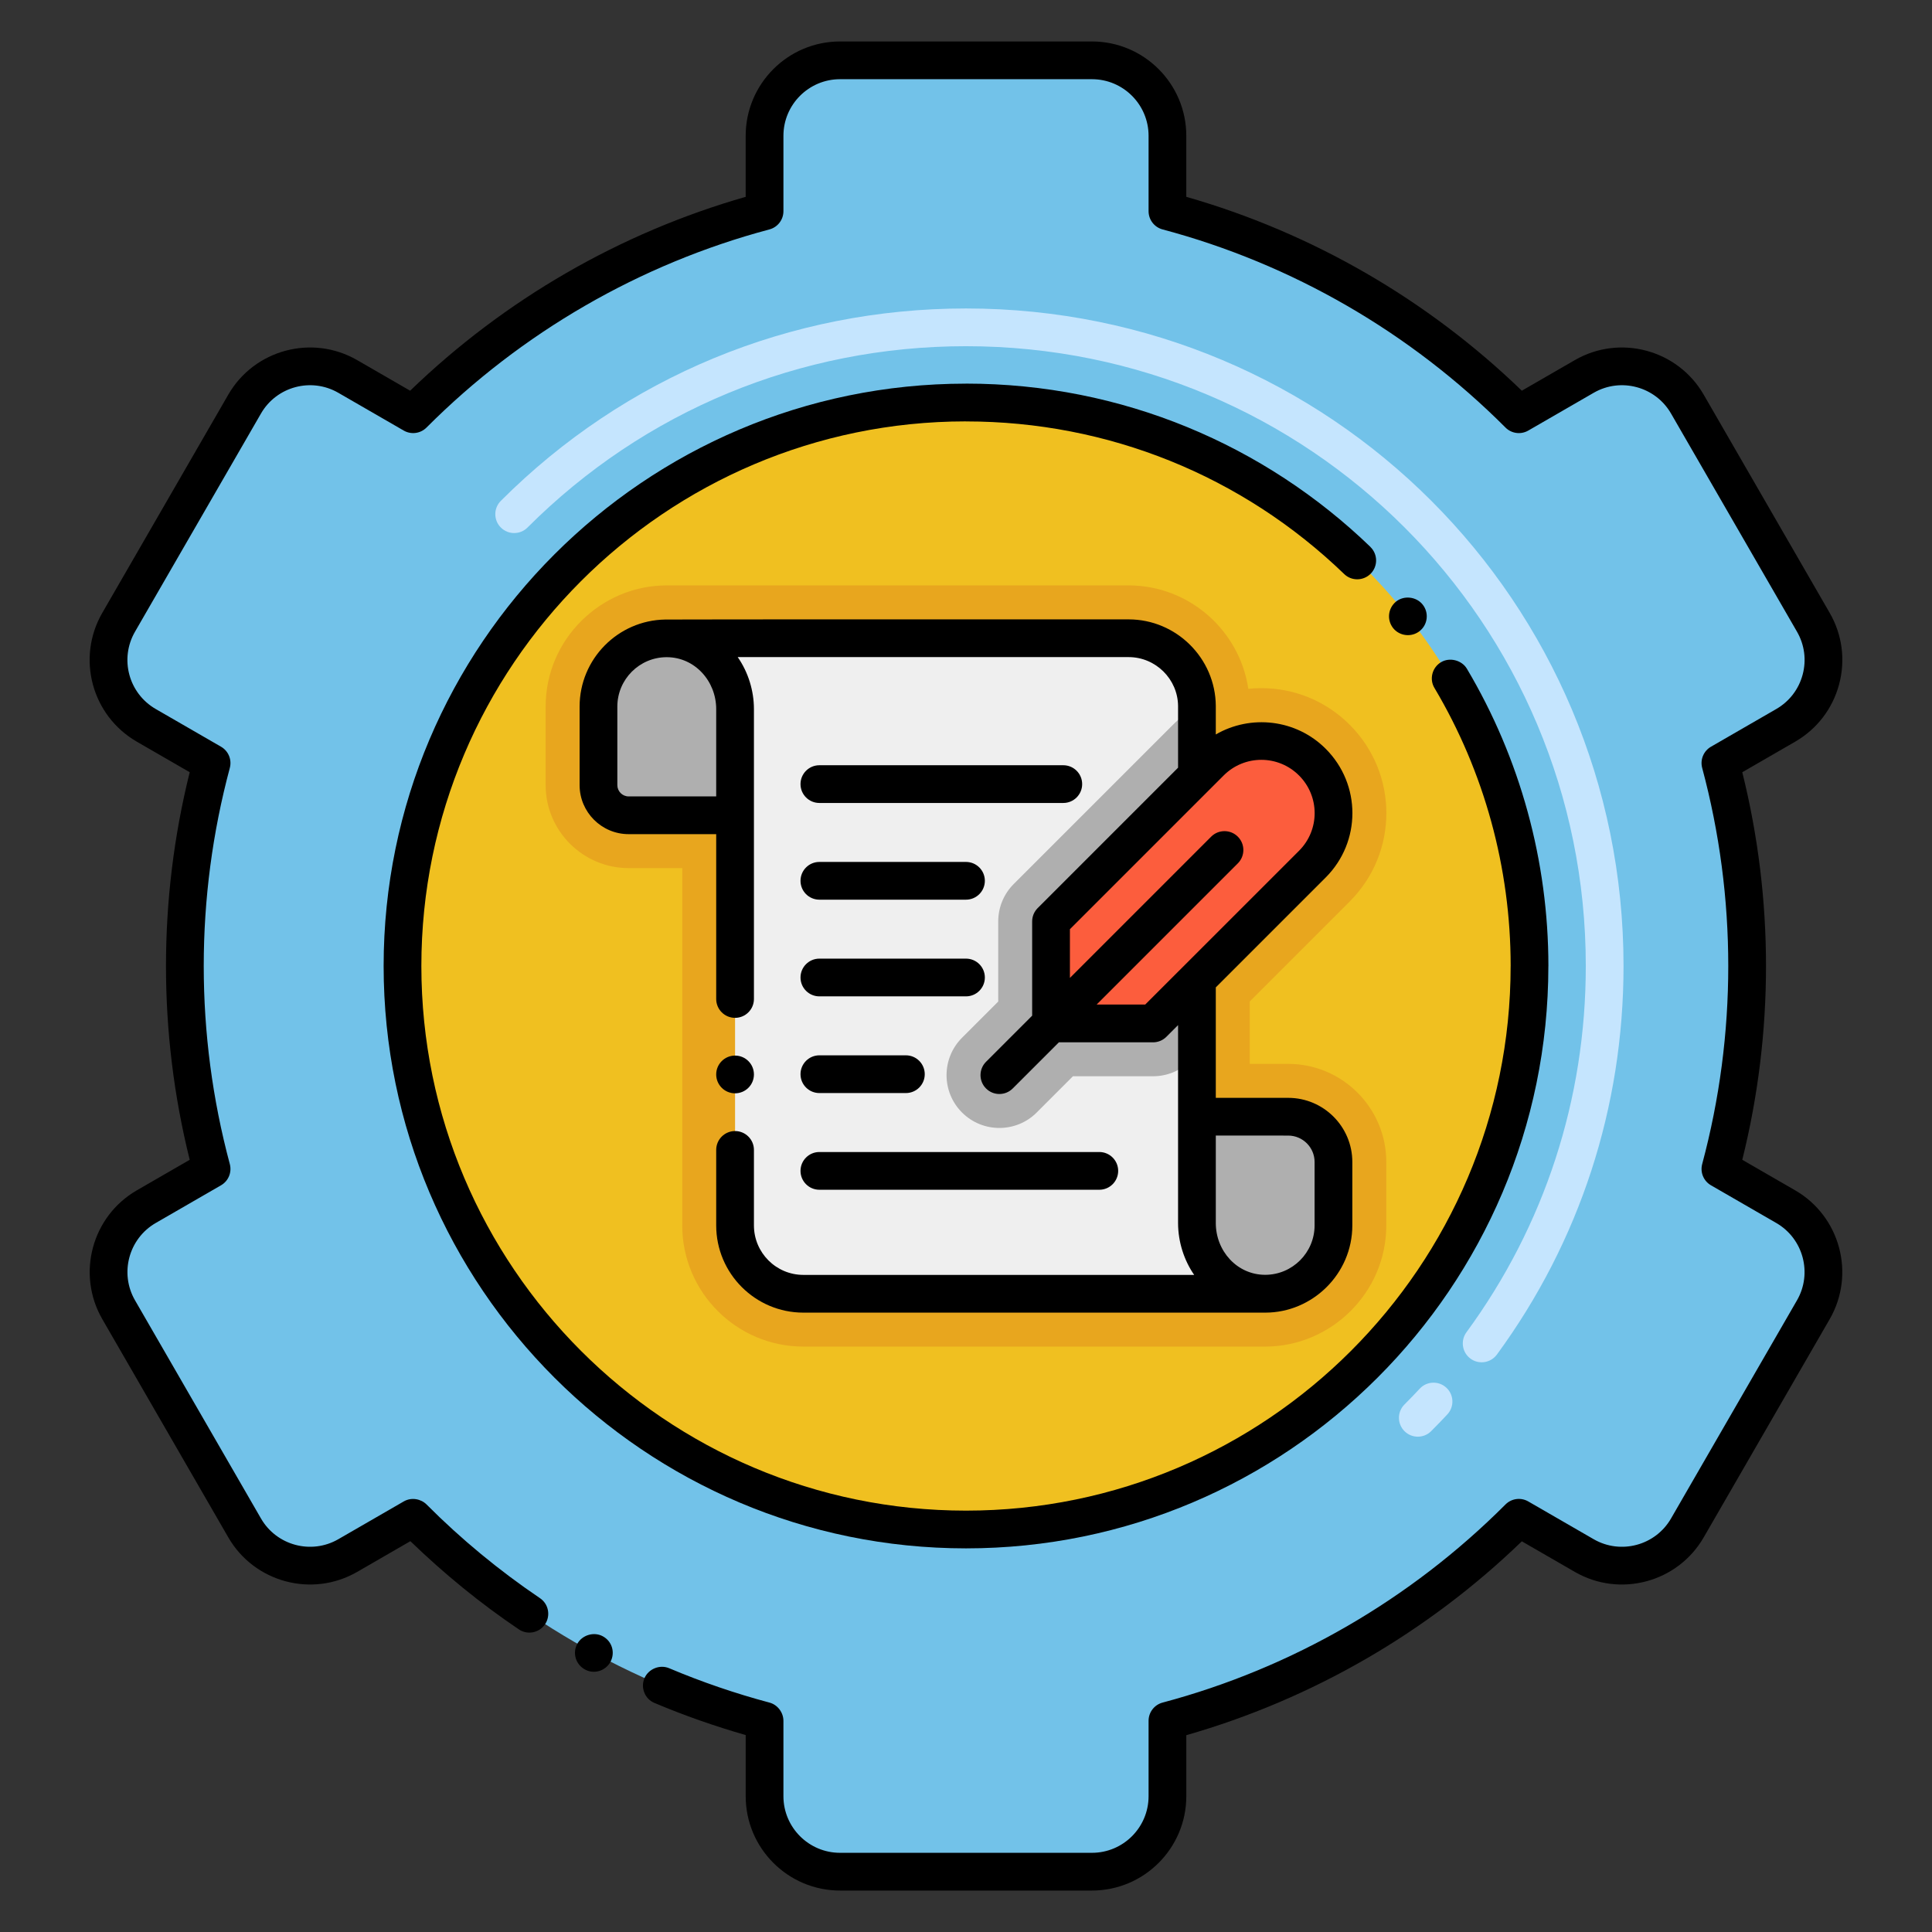 <svg id="Layer_1" height="512" viewBox="0 0 256 256" width="512" xmlns="http://www.w3.org/2000/svg"><rect x="0" y="0" width="256" height="256" fill="#333333" stroke="none"/><path d="m236.616 159.888-8.652-4.995c4.564-17.007 4.866-35.655 0-53.786l8.652-4.995c4.783-2.761 6.422-8.877 3.66-13.66l-16.692-28.911c-2.761-4.783-8.877-6.422-13.66-3.661l-8.669 5.005c-12.692-12.716-28.676-22.142-46.563-26.903v-9.99c0-5.523-4.477-10-10-10h-33.384c-5.523 0-10 4.477-10 10v9.99c-17.886 4.761-33.87 14.187-46.563 26.903l-8.669-5.005c-4.783-2.761-10.899-1.123-13.66 3.661l-16.692 28.911c-2.761 4.783-1.123 10.899 3.66 13.66l8.652 4.995c-4.566 17.015-4.864 35.663 0 53.786l-8.652 4.995c-4.783 2.762-6.422 8.877-3.66 13.661l16.692 28.911c2.761 4.783 8.877 6.422 13.66 3.661l8.669-5.005c12.692 12.716 28.676 22.142 46.563 26.903v9.99c0 5.523 4.477 10 10 10h33.384c5.523 0 10-4.477 10-10v-9.99c17.886-4.761 33.87-14.187 46.563-26.903l8.669 5.005c4.783 2.761 10.899 1.123 13.66-3.661l16.692-28.911c2.761-4.784 1.122-10.9-3.66-13.661z" fill="#72c2e9"/><circle cx="128" cy="128" fill="#f0c020" r="74.667"/><path d="m170.69 140.97h-5.09v-8.273l13.243-13.244c6.474-6.472 6.479-16.942 0-23.419-3.128-3.128-7.287-4.851-11.709-4.851-.581 0-1.156.033-1.726.092-1.147-7.732-7.834-13.706-15.859-13.706h-61.209c-8.678 0-16.04 7.096-16.04 16.06v10.399c0 6.065 4.935 11 11 11h7.1v47.341c0 8.855 7.2 16.06 16.05 16.06h61.21c8.652 0 16.03-7.099 16.03-16.06v-8.4c0-7.167-5.832-12.999-13-12.999z" fill="#e8a61e"/><g><path d="m176.69 153.97v8.4c0 5-4.03 9.04-9.03 9.05h-.01c-.2 0-.4-.01-.6-.02-4.81-.3-8.45-4.52-8.45-9.34v-14.09h12.09c3.32 0 6 2.68 6 6z" fill="#afafaf"/><path d="m97.4 93.96v14.07h-14.1c-2.21 0-4-1.79-4-4v-10.4c0-5.01 4.05-9.05 9.04-9.05.21 0 .41.01.62.02 4.81.32 8.44 4.54 8.44 9.36z" fill="#afafaf"/><path d="m167.66 171.42v.01h-61.21c-5 0-9.05-4.06-9.05-9.06v-68.41c0-4.82-3.63-9.04-8.44-9.36-.21-.01-.41-.02-.62-.02v-.01h61.21c4.97 0 9.01 4.02 9.05 8.98v9.21l-19.33 19.33v13.51l.01.01h13.5l5.82-5.81v32.26c0 4.82 3.64 9.04 8.45 9.34.2.01.4.02.6.02z" fill="#efefef"/></g><path d="m173.894 114.503-21.11 21.11h-13.508l-.011-.011v-13.508l19.337-19.337 1.773-1.773c3.734-3.734 9.785-3.734 13.519 0 3.736 3.735 3.739 9.781 0 13.519z" fill="#fc5d3d"/><path d="m158.6 102.76v-9.21c-1.14.69-2.21 1.52-3.17 2.48l-21.11 21.11c-1.32 1.32-2.05 3.1-2.05 4.95v10.62l-4.8 4.8c-2.73 2.74-2.73 7.17 0 9.9 2.766 2.765 7.218 2.701 9.9 0l4.8-4.8h10.61c1.86 0 3.64-.73 4.95-2.05l.87-.87v-9.89l-5.82 5.81h-13.5l-.01-.01v-13.51z" fill="#afafaf"/><g><path d="m187.868 190.368c-.64 0-1.28-.244-1.768-.732-.977-.977-.977-2.559 0-3.535.689-.689 1.364-1.389 2.023-2.096.943-1.01 2.524-1.063 3.534-.121s1.063 2.523.122 3.533c-.699.748-1.413 1.488-2.144 2.219-.487.488-1.127.732-1.767.732zm8.458-9.857c-.513 0-1.03-.157-1.476-.483-1.114-.816-1.355-2.381-.539-3.494 10.347-14.118 15.815-30.9 15.815-48.533 0-45.46-36.656-82.127-82.127-82.127-21.973 0-42.606 8.533-58.1 24.026-.976.977-2.56.977-3.535 0-.977-.977-.977-2.559 0-3.535 16.438-16.439 38.327-25.492 61.636-25.492 48.223 0 87.127 38.891 87.127 87.127 0 18.703-5.803 36.508-16.782 51.488-.491.669-1.25 1.023-2.019 1.023z" fill="#c5e5fe"/></g><circle cx="97.4" cy="142.37" r="2.5"/><path d="m108.572 106.398h32.32c1.381 0 2.5-1.119 2.5-2.5s-1.119-2.5-2.5-2.5h-32.32c-1.381 0-2.5 1.119-2.5 2.5s1.119 2.5 2.5 2.5z"/><path d="m108.572 119.211h19.426c1.381 0 2.5-1.119 2.5-2.5s-1.119-2.5-2.5-2.5h-19.426c-1.381 0-2.5 1.119-2.5 2.5s1.119 2.5 2.5 2.5z"/><path d="m108.572 132.023h19.426c1.381 0 2.5-1.119 2.5-2.5s-1.119-2.5-2.5-2.5h-19.426c-1.381 0-2.5 1.119-2.5 2.5s1.119 2.5 2.5 2.5z"/><path d="m108.572 144.836h11.462c1.381 0 2.5-1.119 2.5-2.5s-1.119-2.5-2.5-2.5h-11.462c-1.381 0-2.5 1.119-2.5 2.5s1.119 2.5 2.5 2.5z"/><path d="m108.572 157.648h37.092c1.381 0 2.5-1.119 2.5-2.5s-1.119-2.5-2.5-2.5h-37.092c-1.381 0-2.5 1.119-2.5 2.5s1.119 2.5 2.5 2.5z"/><path d="m243.689 90.687c.864-3.225.421-6.594-1.249-9.485l-16.692-28.91c-3.447-5.969-11.106-8.021-17.075-4.576l-7.022 4.054c-12.511-12.088-27.811-20.928-44.46-25.689v-8.087c0-6.893-5.607-12.5-12.5-12.5h-33.384c-6.893 0-12.5 5.607-12.5 12.5v8.087c-16.649 4.762-31.949 13.602-44.46 25.689l-7.022-4.054c-5.969-3.446-13.63-1.394-17.075 4.576l-16.692 28.91c-3.454 5.982-1.409 13.621 4.575 17.075l7.006 4.046c-4.193 16.842-4.193 34.515 0 51.355l-7.005 4.045c-5.969 3.446-8.021 11.106-4.575 17.076l16.692 28.91c3.446 5.969 11.106 8.021 17.075 4.576l7.051-4.071c4.446 4.296 9.255 8.235 14.373 11.685 1.122.767 2.682.488 3.47-.67.77-1.149.47-2.7-.68-3.47-5.38-3.64-10.44-7.81-15.02-12.41-.725-.729-1.989-1-3.024-.399l-8.669 5.005c-3.581 2.065-8.178.835-10.245-2.746l-16.692-28.91c-2.067-3.582-.836-8.178 2.745-10.246l8.652-4.995c.98-.565 1.458-1.72 1.165-2.813-4.607-17.168-4.607-35.318 0-52.488.293-1.094-.184-2.247-1.165-2.813l-8.652-4.996c-3.59-2.073-4.818-6.654-2.745-10.245l16.692-28.91c2.067-3.581 6.662-4.814 10.245-2.746l8.669 5.005c.98.566 2.219.402 3.02-.399 12.59-12.613 28.302-21.691 45.436-26.252 1.095-.292 1.857-1.283 1.857-2.416v-9.99c0-4.136 3.364-7.5 7.5-7.5h33.384c4.136 0 7.5 3.364 7.5 7.5v9.99c0 1.133.762 2.124 1.857 2.416 17.134 4.561 32.846 13.639 45.436 26.252.8.803 2.039.967 3.02.399l8.669-5.005c3.579-2.067 8.177-.836 10.245 2.746l16.692 28.91c1.001 1.735 1.268 3.756.749 5.691s-1.759 3.552-3.494 4.554l-8.652 4.996c-.98.566-1.458 1.72-1.165 2.813 4.607 17.169 4.607 35.319 0 52.488-.293 1.094.185 2.248 1.165 2.813l8.652 4.995c3.581 2.068 4.813 6.664 2.745 10.246l-16.692 28.91c-2.068 3.58-6.664 4.812-10.245 2.746l-8.669-5.005c-.981-.568-2.22-.403-3.02.399-12.59 12.613-28.302 21.691-45.436 26.252-1.095.292-1.857 1.283-1.857 2.416v9.99c0 4.136-3.364 7.5-7.5 7.5h-33.384c-4.136 0-7.5-3.364-7.5-7.5v-9.99c0-1.1-.775-2.137-1.858-2.418-4.5-1.2-8.97-2.729-13.28-4.55-1.25-.53-2.75.09-3.28 1.33-.53 1.27.06 2.74 1.33 3.27 3.926 1.659 7.984 3.077 12.088 4.257v8.102c0 6.893 5.607 12.5 12.5 12.5h33.384c6.893 0 12.5-5.607 12.5-12.5v-8.087c16.649-4.762 31.949-13.602 44.46-25.689l7.022 4.054c5.968 3.446 13.628 1.394 17.075-4.576l16.692-28.91c3.446-5.97 1.394-13.63-4.575-17.076l-7.005-4.045c4.193-16.843 4.193-34.514 0-51.355l7.005-4.046c2.89-1.671 4.958-4.366 5.822-7.591z"/><path d="m175.662 116.271c4.716-4.714 4.719-12.337 0-17.054-3.941-3.942-9.95-4.566-14.562-1.898v-3.789c-.051-6.318-5.232-11.459-11.55-11.459-.401 0-61.002-.011-61.402.02-6.274.103-11.348 5.236-11.348 11.539v10.399c0 3.584 2.916 6.5 6.5 6.5h11.6v21.841c0 1.38 1.12 2.5 2.5 2.5s2.5-1.12 2.5-2.5c0-35.911 0-16.438 0-38.41 0-2.413-.74-4.864-2.149-6.89h51.799c3.583 0 6.521 2.916 6.55 6.479v8.174l-18.602 18.602c-.469.469-.732 1.104-.732 1.768v12.489l-6.111 6.111c-.977.977-.977 2.559 0 3.535.976.977 2.56.977 3.535 0l6.115-6.115h12.479c.663 0 1.299-.264 1.768-.732l1.548-1.548v26.228c0 2.515.811 4.961 2.133 6.869h-51.783c-3.612 0-6.55-2.942-6.55-6.56v-10c0-1.38-1.12-2.5-2.5-2.5s-2.5 1.12-2.5 2.5v10c0 6.374 5.182 11.56 11.55 11.56h61.21c6.227 0 11.53-5.112 11.53-11.56v-8.4c0-4.687-3.813-8.5-8.5-8.5h-9.59v-14.637zm-92.362-10.742c-.827 0-1.5-.673-1.5-1.5v-10.399c0-3.611 2.934-6.55 6.54-6.55 3.724 0 6.56 3.168 6.56 6.88v11.569zm87.39 44.941c1.93 0 3.5 1.57 3.5 3.5v8.4c0 3.604-2.932 6.543-6.54 6.55-3.736 0-6.55-3.16-6.55-6.859v-11.591zm1.436-47.717c2.762 2.76 2.764 7.218 0 9.982-19.348 19.348-15.331 15.333-20.38 20.374h-6.437l18.711-18.711c.977-.977.977-2.559 0-3.535-.976-.977-2.56-.977-3.535 0l-18.715 18.715v-6.453c23.087-23.087 18.356-18.357 20.373-20.373 2.758-2.759 7.223-2.762 9.983.001z"/><path d="m188.11 83.62c1.08-.851 1.26-2.431.4-3.511-.83-1.05-2.46-1.239-3.51-.409-1.063.858-1.279 2.396-.41 3.52.868 1.085 2.457 1.249 3.52.4z"/><path d="m181.64 76c.956-.998.93-2.562-.05-3.521-.01-.01-.01-.01-.01-.02-13.982-13.485-32.888-21.629-53.58-21.629-.018 0-.034.005-.051.005-42.527.028-77.116 34.632-77.116 77.165 0 42.55 34.617 77.166 77.167 77.166 42.535 0 77.141-34.592 77.165-77.121 0-.016.005-.03.005-.045 0-13.891-3.74-27.51-10.8-39.391-.67-1.13-2.28-1.55-3.42-.869-1.191.698-1.584 2.266-.87 3.43 6.595 11.091 10.085 23.821 10.09 36.801 0 .01-.003.02-.003.029 0 39.792-32.374 72.166-72.167 72.166s-72.167-32.374-72.167-72.166c0-39.776 32.349-72.14 72.12-72.165.016 0 .03.005.046.005 18.79 0 36.59 7.18 50.11 20.22.971.949 2.552.939 3.531-.06z"/><path d="m79.88 216.819c-1.18-.649-2.75-.17-3.39 1-.66 1.21-.21 2.73 1.01 3.391 1.226.682 2.738.185 3.39-1 .649-1.236.223-2.721-1.01-3.391z"/></svg>